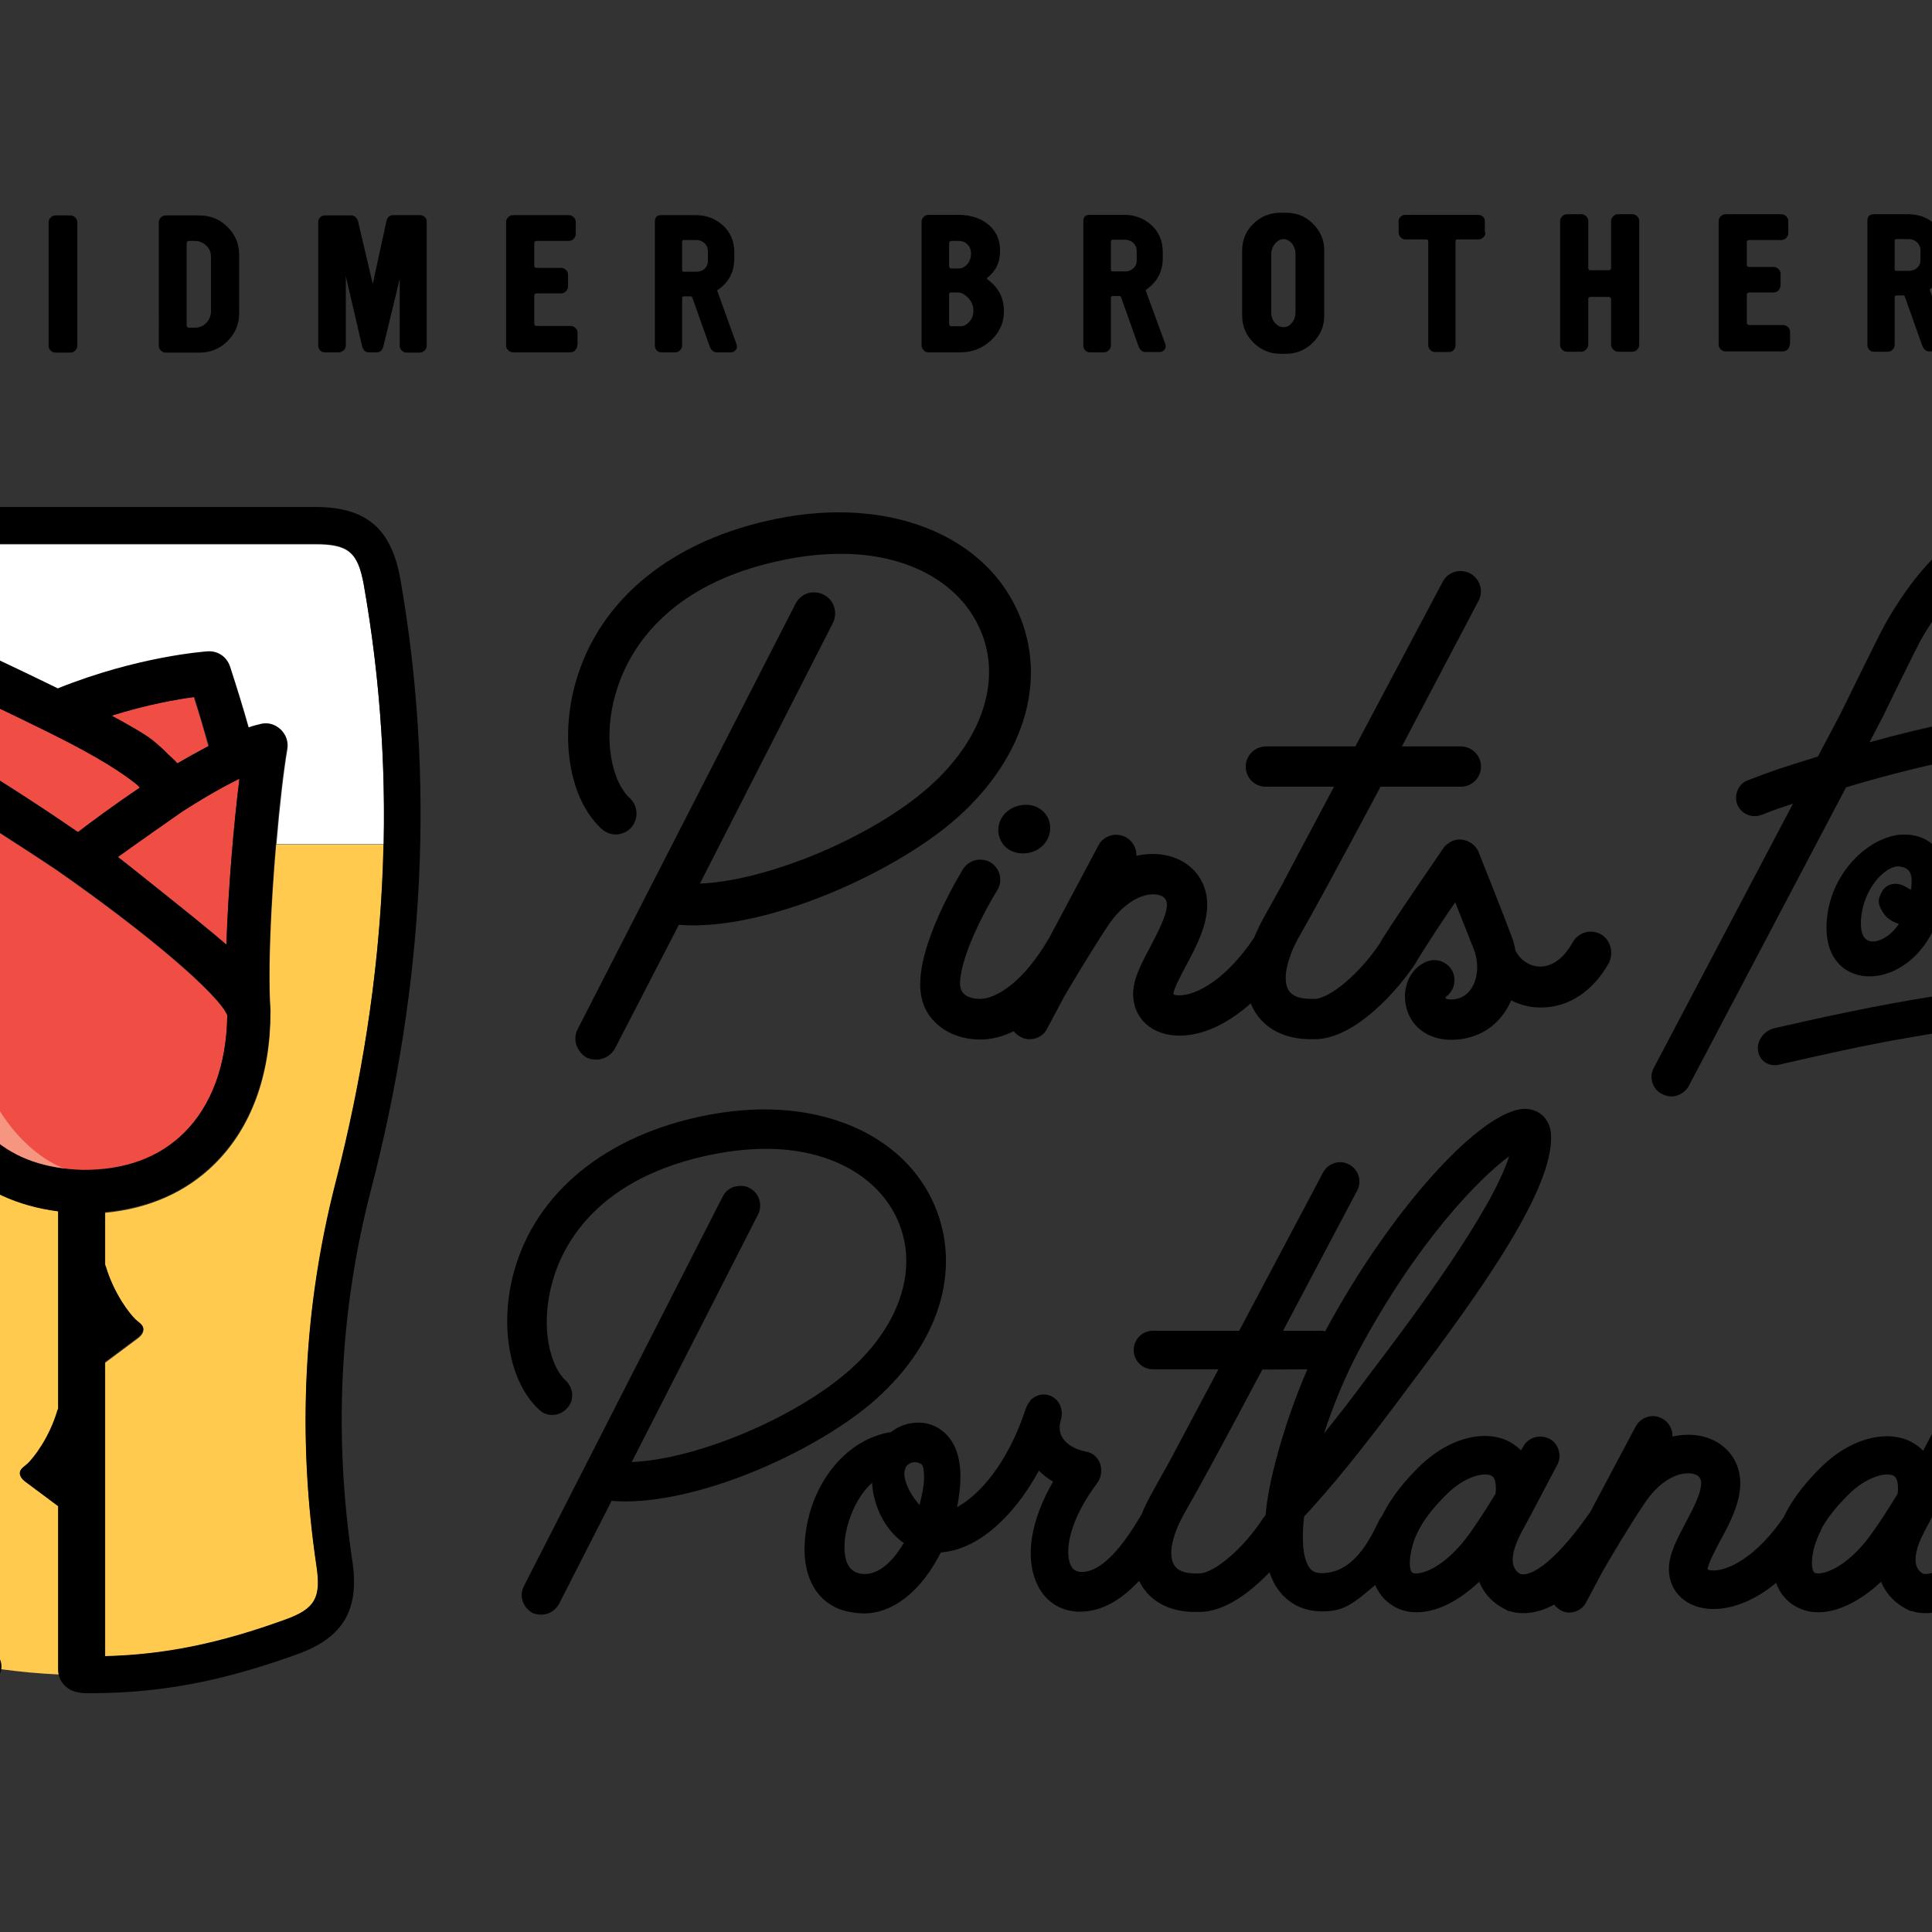 <?xml version="1.0" encoding="UTF-8"?> <svg xmlns="http://www.w3.org/2000/svg" xmlns:xlink="http://www.w3.org/1999/xlink" version="1.1" id="layer" x="0px" y="0px" viewBox="0 0 652 652" style="enable-background:new 0 0 652 652;" xml:space="preserve"><rect x="0" y="0" width="652" height="652" fill="#333333" stroke="none"/> <style type="text/css"> .st0{fill:#F04E45;} .st1{fill:#F69580;} .st2{fill:#FFCA4E;} .st3{fill:#FFFFFF;} .st4{fill:#FFE1A5;} </style> <g> <path class="st0" d="M37.5,241.6c6.2,3.3,11.3,6.3,13.7,8.2c2.1,1.7,3.9,3.3,5.4,4.9c1.1,1,2.2,2,3.1,3c2.7-1.6,5.6-3.2,8.2-4.6 c0.8-0.4,1.6-0.9,2.4-1.3c-1.1-4-2.9-10.3-4.9-16.5C59.7,236,49.5,237.8,37.5,241.6"></path> <path class="st0" d="M39.8,289.2l6.7,5.3c16,12.7,24.7,19.7,29.9,24.3c0.6-18.8,2.5-40.7,4.4-56c-1.2,0.6-3.2,1.6-5.6,2.9 c-4.4,2.4-9.1,5.3-13.7,8.2C56.6,277.3,47,284.1,39.8,289.2"></path> <path class="st0" d="M27.8,395c14.3,0.1,25.8-4.1,34.3-12.5c9.3-9.2,14.4-23,14.6-39.8c-3-7.1-26.6-27.4-57.3-48.8 c-10.2-6.9-35.8-23.3-42.2-27.1l0,0c-0.8-0.4-1.5-0.9-2.3-1.3c4.5,31,6.7,60.3,6.7,89.1C-12,381.1,2.8,394,27.8,395"></path> <path class="st0" d="M-11,256.7c12.3,7.4,25.1,15.6,37.3,24.1c4.2-3.2,12-8.9,20.9-15l-1-1c-4.4-3.7-12.8-9.3-28.9-17.2l-1.2-0.6 c-5.9-2.9-11.9-5.8-17.3-8.4C-5.7,245.6-9.5,252.6-11,256.7"></path> <path class="st1" d="M22.1,394.5c-15.3-5.6-30.2-26.2-28.8-42.8c1.4-16.6-4-65-5.5-78.3c-4.7-3-8.6-5.4-10.6-6.6l0,0 c-0.8-0.4-1.5-0.9-2.3-1.3c4.5,31,6.7,60.3,6.7,89.1C-12.5,379,0.5,391.9,22.1,394.5"></path> <path class="st2" d="M129.4,285H93.2h0c-1.7,19.8-2.8,42.4-1.9,56l0,0.5l0,0.1c0,21.3-6.5,39.1-18.9,51.3 c-9.6,9.5-22.2,15-36.9,16.4v17.7l0.2,0.4c2.8,9.6,8.1,16.1,9.9,17.9c1,1,2.6,1.8,2.8,3.1c0.2,1.3-0.8,2.5-1.9,3.3l-11,8.2V559 c20.2-0.5,38.8-4.3,61-12.4c9.8-3.6,11.9-7.3,10.4-17.9c-6.6-43.8-4.4-87.3,6.4-129.4C123.3,360.2,128.6,322.3,129.4,285 M19.8,563.5c0,0.6,0.1,1.1,0.2,1.6c-6.6-0.3-13.2-0.9-19.8-1.8c0.5-3.4-1.8-6.5-5.1-7.1c-11.5-2-23.3-5-34.8-9.1 c-11.6-4.1-13.3-6.9-11.4-19.2c6.9-44.4,3.4-90.8-11.3-150.6c-7.3-29.8-11.2-60.7-11.7-92.5h37c2.9,24.2,4.3,47.4,4.3,70.3 c0,0.6,0.1,1.1,0.2,1.7c7.2,31,24.9,48.4,52.6,52v66.7l-0.2,0.3c-2.8,9.6-8.1,16.1-9.9,17.9c-1,1-2.6,1.8-2.8,3.1 c-0.2,1.3,0.8,2.5,1.9,3.3l11,8.2V563.5z"></path> <path class="st3" d="M122.8,197.6c-2-11.2-5.2-13.9-16.4-13.9c-17.8,0-35.7,0-53.5,0H-48c-15.1,0-17.7,2.2-20,17 c-4.6,28.7-6.6,56.9-6.2,84.4h37c-1.3-10.5-2.7-21.2-4.6-32.2c-0.5-2.8,0.7-5.5,3-7.1c2.3-1.6,5.3-1.8,7.7-0.5 c2.4,1.3,4.9,2.7,7.4,4.1c3.5-8.4,9.6-18,13.9-24.2c2-2.9,5.8-3.9,9.1-2.4c2,0.9,10.6,5,20.4,9.8c27.2-10.9,49.6-12.4,50.6-12.5 c3.4-0.2,6.4,1.9,7.4,5c2.2,6.7,4.6,14.5,6.3,20.6c1.5-0.5,2.9-0.9,4.2-1.2c2.4-0.5,4.9,0.2,6.6,1.8c1.8,1.7,2.6,4.1,2.2,6.5 c-1.2,7-2.6,18.9-3.7,32.1h36.2C130.1,255.6,127.9,226.5,122.8,197.6"></path> <path class="st4" d="M-33.6,527.1c7.8-50.3,0.8-99.3-11.2-148.2c-7.6-31.2-11.5-62.5-12-94h-17.5c0.5,31.8,4.4,62.7,11.7,92.5 c14.7,59.8,18.1,106.2,11.3,150.6c-1.9,12.2-0.2,15.1,11.4,19.2c8.8,3.1,17.6,5.6,26.4,7.4c-1.6-0.5-3.1-1-4.7-1.6 C-32.6,548-35.9,542.2-33.6,527.1"></path> <path d="M-18.4,354.4c0-28.8-2.2-58.1-6.7-89.1c0.8,0.4,1.5,0.9,2.3,1.3l0,0c6.5,3.9,32,20.2,42.2,27.1 c30.7,21.4,54.3,41.7,57.3,48.8c-0.2,16.8-5.3,30.6-14.6,39.8c-8.5,8.4-20,12.6-34.3,12.5C2.8,394-12,381.1-18.4,354.4 M-1.2,238.6 c5.4,2.6,11.5,5.5,17.3,8.4l1.2,0.6c16.1,8,24.5,13.6,28.9,17.2l1,1c-9,6-16.7,11.8-20.9,15C14,272.4,1.3,264.1-11,256.7 C-9.5,252.6-5.7,245.6-1.2,238.6 M65.6,235.2c1.9,6.2,3.8,12.4,4.9,16.5c-0.8,0.4-1.6,0.9-2.4,1.3c-2.6,1.4-5.5,3-8.2,4.6 c-0.9-1-2-2-3.1-3c-1.5-1.6-3.3-3.2-5.4-4.9c-2.4-1.9-7.6-4.9-13.7-8.2C49.5,237.8,59.7,236,65.6,235.2 M80.8,262.8 c-1.9,15.3-3.8,37.3-4.4,56c-5.2-4.5-13.9-11.5-29.9-24.3l-6.7-5.3c7.2-5.2,16.8-11.9,21.7-15.3c4.6-3,9.3-5.8,13.7-8.2 C77.6,264.4,79.6,263.4,80.8,262.8 M135.1,195.4c-3-17-11.5-24.3-28.6-24.3c-17.8,0-35.7,0-53.5,0l-100.9,0 c-21.2,0-29,6.7-32.4,27.5c-10.2,63.5-8.2,124.7,5.8,181.8c14.3,58.1,17.7,103.1,11.1,145.7c-2.8,18.2,2.3,26.8,19.7,32.9 c12.2,4.3,24.6,7.5,36.9,9.6c3.4,0.6,6.6-1.7,7.2-5.1c0.6-3.4-1.7-6.6-5.1-7.2c-11.5-2-23.3-5-34.8-9.1 c-11.6-4.1-13.3-6.9-11.4-19.2c6.9-44.4,3.4-90.8-11.3-150.6c-13.6-55.5-15.5-115-5.6-176.9c2.4-14.7,5-17,20-17H52.9 c17.8,0,35.7,0,53.5,0c11.2,0,14.4,2.7,16.4,13.9c11.5,65.7,8.4,131.7-9.6,201.8c-10.8,42.1-12.9,85.6-6.4,129.4 c1.6,10.6-0.5,14.3-10.4,17.9c-22.3,8.1-40.8,11.9-61,12.4v-99.3l11-8.2c1.1-0.8,2.1-2,1.9-3.3c-0.2-1.3-1.9-2.1-2.8-3.1 c-1.8-1.8-7-8.3-9.9-17.9l-0.2-0.4v-17.7c14.7-1.3,27.4-6.9,36.9-16.4c12.4-12.2,18.9-30,18.9-51.3l0-0.1l0-0.5 c-1.6-22.5,2.6-70.7,5.6-88.1c0.4-2.4-0.4-4.8-2.2-6.5c-1.8-1.7-4.2-2.4-6.6-1.8c-1.3,0.3-2.8,0.7-4.2,1.2 c-1.7-6.2-4.1-13.9-6.3-20.7c-1-3.2-4-5.2-7.4-5c-1,0.1-23.4,1.6-50.6,12.5c-9.8-4.8-18.5-8.9-20.4-9.8c-3.2-1.5-7-0.5-9.1,2.4 c-4.3,6.2-10.5,15.7-13.9,24.2c-2.5-1.4-5-2.8-7.4-4.1c-2.5-1.3-5.5-1.2-7.7,0.5c-2.3,1.6-3.4,4.4-3,7.1c6,36.1,8.9,69.6,8.8,102.5 c0,0.6,0.1,1.1,0.2,1.7c7.2,31,24.9,48.4,52.6,52v66.7l-0.2,0.3c-2.8,9.6-8.1,16.1-9.9,17.9c-1,1-2.6,1.8-2.8,3.1 c-0.2,1.3,0.8,2.5,1.9,3.3l11,8.2v55.1c0,4,3,7.2,6.8,7.7c1.2,0.4,3.1,0.3,4.2,0.3c23.6,0,44.5-4,69.9-13.2 c15.4-5.6,20.9-15,18.4-31.5c-6.3-42.1-4.3-84,6.1-124.4C143.5,331.6,146.8,262,135.1,195.4"></path> <path d="M305,520.7c-6.1-4.2-10.2-12-10.7-20.3c-5.8,5.2-9.1,14.5-9.3,20.9c-0.2,6,1.7,9.3,5.7,9.8l1.1,0.1 C297.9,531.2,302.6,524.8,305,520.7 M305.3,498.5c0.4,2.9,2.5,6.5,5,9.4c0.7-2.8,1.3-5.4,1.5-7.8c0.2-3.2-0.2-5-0.5-5.5 c-0.3-0.6-0.8-0.7-1.2-0.9c-2.1-0.8-3.6,0.5-3.8,0.7c-0.4,0.2-0.7,0.8-0.8,1.3C305.2,496.4,305.1,497.4,305.3,498.5 M461.8,464.3 l3.8-5c10.5-13.9,37.8-50.3,43.7-69.1c-10.2,7.5-31.1,28.9-50.9,65.9c-4.1,7.7-8.3,17.6-11.6,27.7 C451.3,478.2,456.3,471.8,461.8,464.3 M426,462.2c-13.2,24.9-21.9,40.9-25.8,47.6c-4.6,7.9-6.1,14.7-4,18.3 c1.1,1.9,3.5,2.9,7.4,2.9l0.4,0l0.6,0c5.2,0,15.2-8.6,21.7-18.7l0.8-1c0.5-5.6,1.7-12,3.6-18.9c2.5-9.6,6.3-20.6,10.5-30.3 L426,462.2z M487.9,504.6c-4.2,4.2-9.3,10-11.2,17c-1.7,6.1-0.7,8.8,0,9.2c0.2,0.1,0.6,0.2,1.2,0.2c2.8,0,9.4-2.4,16.5-11.4 c2.5-3.2,6.3-8.9,10.2-15.3l0.1-0.2c0.2-1.6,0.4-5.2-1.4-6.1c-0.6-0.3-1.3-0.4-2.2-0.4C498.2,497.6,493,499.4,487.9,504.6 M623.6,504.6c-2.8,2.8-6.4,6.7-8.9,11.3c-0.2,0.7-0.5,1.3-0.8,1.8l-0.2,0.4c-0.5,1.2-0.9,2.4-1.3,3.5c-1.7,6.1-0.7,8.8,0,9.2 c0.2,0.1,0.6,0.2,1.2,0.2c2.8,0,9.4-2.4,16.5-11.4c2.5-3.2,6.3-8.9,10.2-15.3l0.1-0.2c0.2-1.6,0.4-5.2-1.4-6.1 c-0.6-0.3-1.3-0.4-2.2-0.4C634,497.6,628.7,499.4,623.6,504.6 M649.2,517.3c-2.5,4.8-3.3,8.7-2.4,11.3c0.6,1.5,1.7,2.3,2.2,2.5 l0.8,0.1c4.3,0,12.6-5.3,21.7-20.4c1.2-2,3.3-3.1,5.6-3.1c1.2,0,2.4,0.3,3.4,1c3.1,1.9,4.1,5.9,2.2,9 c-10.5,17.2-22.1,26.7-32.9,26.7c-1.6,0-3.1-0.2-4.6-0.7h-0.4h-0.2l-0.1-0.1l-0.1-0.1h0l-0.4-0.2c-1.7-0.8-6.6-3.3-9.2-9.5 c-6.9,6.5-14.6,10.3-21.1,10.3c-2.8,0-5.1-0.6-7.2-1.7c-2.4-1.2-5.5-3.7-7.1-8.2c-7.1,5.8-14.4,8.8-21.2,8.8c-8.8,0-15-5.6-15-13.5 c0-4.9,2.7-10,5.6-15.5c2.5-4.7,5.3-10,5.3-13.5c0-2.9-2.8-3.3-4.4-3.3c-5,0-10.5,3.8-14.7,10.1c-5.6,8.3-12.2,19.6-14.1,22.9 l-5.5,10.3c-1,2.2-3.3,3.7-5.8,3.7c-1.1,0-2.2-0.3-2.9-0.8c-0.9-0.5-1.6-1.1-2.2-1.9c-3.5,1.9-7,2.9-10.4,2.9 c-1.6,0-3.1-0.2-4.6-0.7h-0.4l-0.3-0.1l-0.1-0.1l-0.2-0.1l-0.1-0.1c-1.7-0.8-6.7-3.3-9.2-9.5c-7,6.6-14.4,10.3-21.1,10.3 c-2.8,0-5.1-0.6-7.2-1.7c-2.2-1.2-5.1-3.4-6.8-7.5c-7,5.9-10.2,8.9-17.8,8.9h0c-6.9,0-12.3-3-15.8-8.6c-0.8-1.4-1.5-2.9-2.1-4.6 c-6,6.3-14.8,13.4-23.8,13.4h-0.4l-0.6,0h0l-0.6,0c-8.2-0.1-14.6-3.4-18-9.4l-0.6-1.1c-6.4,6.9-13.1,10.4-19.9,10.4 c-6.8,0-12.3-3.7-14.9-10.2c-3.7-8.9-1.5-21.1,5.8-33.7c-1.8-1-3.4-2.3-4.8-3.7c-9,16.5-21.3,26.8-33.1,27.6 c-6.6,13.1-16.1,20.6-26.1,20.6c-0.8,0-3.2-0.2-3.9-0.4c-10.6-1.5-16.8-10.6-15.9-23.7c0.6-9.7,4.2-18.9,10.1-25.9 c5.2-6.2,12.1-10.2,19-11.2c2.6-2.1,5.8-3.2,9.3-3.2c4.5,0,8.6,2.3,11.2,6.3c2.1,3.3,3.1,7.8,2.9,13.4c-0.1,2.8-0.5,5.7-1.1,8.8 c7.4-4,17.1-14.6,23.2-33.3l0.5-1.1c0.3-0.5,0.6-1,1-1.5l0.1-0.2c1.2-1.2,2.8-1.9,4.5-1.9c0.6,0,1.2,0.1,1.8,0.3 c3.3,1.1,5,4.8,3.9,8.3c-0.2,0.8-0.4,1.6-0.4,2.3c-0.2,4.1,3.4,7.3,9,8.4c2.2,0.4,4,2,4.7,4.2c0.7,2.2,0.3,4.7-1.1,6.5 c-9,12-11,22.4-9,27.3c0.7,1.8,1.9,2.6,3.9,2.6c8.3,0,16.4-13.2,19.4-18.2l0.7-1.1c1-2.6,2.4-5.3,3.9-8l5.9-10.6l16.2-30.5l-22.1,0 c-3.6,0-6.5-2.9-6.5-6.5c0-3.6,2.9-6.5,6.5-6.5l29.1,0l28.3-53.4c1.1-2.1,3.4-3.5,5.8-3.5c1.1,0,2.1,0.3,3,0.8 c3.2,1.7,4.4,5.6,2.7,8.8L433,449.1l12.8,0c0.5,0,1,0.1,1.4,0.2c21.9-40.8,52.8-75.1,67.6-75.1c0.6,0,1.2,0.1,1.7,0.2 c3.9,0.8,6.6,4,6.9,8.2c1.4,18.1-23.7,53.2-47.4,84.6l-3.7,5c-13.1,17.5-23,29.7-32.2,39.6c-0.9,7.9-0.4,13.6,1.5,16.8 c0.7,1.1,1.6,2.3,4.5,2.3c12.3,0,17.8-15.3,19.6-18.3l0.7-1c3.4-7,8.5-12.6,12.1-16.2c6.8-6.9,15.1-10.8,22.6-10.8 c2.9,0,5.6,0.6,8,1.8c1.1,0.6,2.7,1.5,4.2,3.1l0.7-1.2c1.1-2.2,3.4-3.5,5.8-3.5c1.1,0,2.1,0.3,3,0.7c1.6,0.8,2.7,2.2,3.2,3.9 c0.5,1.7,0.4,3.4-0.5,5l-8.8,16.7c-1.5,2.7-2.6,4.9-3.4,6.3c-2.5,4.8-3.4,8.7-2.4,11.3c0.6,1.5,1.7,2.3,2.2,2.5l0.8,0.1 c6.1,0,15.5-10.6,22.3-20.4l0.4-0.5l15.4-29c1.1-2.1,3.4-3.5,5.8-3.5c1.1,0,2.1,0.3,3.1,0.8c2.3,1.2,3.6,3.6,3.5,6.1 c1.8-0.4,3.6-0.6,5.4-0.6c10.1,0,17.5,6.9,17.5,16.4c0,6.7-3.6,13.6-6.9,19.6c-1.6,3.1-4.1,7.7-4.1,9.4c0,0.1,0.5,0.4,1.9,0.4 c5.3,0,14.6-4.7,23.7-17.9c3.4-7.2,8.6-12.9,12.3-16.6c6.8-6.9,15.1-10.8,22.6-10.8c2.9,0,5.6,0.6,8,1.8c1.1,0.6,2.7,1.5,4.2,3.1 l67-127.4c1.1-2.2,3.4-3.5,5.8-3.5c1,0,2.1,0.3,3,0.7c1.5,0.8,2.7,2.2,3.2,3.9c0.5,1.7,0.4,3.4-0.5,5L649.2,517.3z M295.5,472.3 c-18.7,16.6-57.1,34.4-84.6,34.4c-1.6,0-3.1-0.1-4.5-0.2l-17.8,34.9c-1.2,2.1-3.5,3.5-5.9,3.5c-1,0-1.9-0.2-2.9-0.5 c-3.4-1.9-4.7-5.9-3-9.1l67.1-131.5c0.8-1.6,2.2-2.8,3.9-3.3c0.7-0.2,1.4-0.3,2.1-0.3c1,0,2.1,0.2,3,0.7c1.6,0.8,2.8,2.2,3.3,3.9 c0.6,1.7,0.4,3.5-0.4,5.1l-42.6,83.5c22-0.9,55.4-15,73.5-31c17.7-15.7,23.7-35.7,15.6-52c-7-14.2-23.4-22.7-43.7-22.7 c-5.6,0-11.5,0.6-17.7,1.8c-39.1,7.7-51,30.3-54.5,43.2c-4.2,15-0.8,28.3,4.5,33.2c1.3,1.2,2.1,2.9,2.2,4.6 c0.1,1.8-0.5,3.5-1.8,4.8c-1.2,1.3-2.8,2.1-4.6,2.2l-0.4,0c-1.6,0-3.2-0.6-4.4-1.8c-10-9.2-13.5-28.4-8.4-46.7 c7.5-26.8,31.2-46,64.8-52.6c6.6-1.3,13.2-2,19.6-2c26,0,47.1,11.2,56.4,30C325.1,426.4,317.9,452.4,295.5,472.3"></path> <path d="M695.6,331.7c-17.8,1.1-11.7,0-29.4,2.5c-5.1,0.7-10.2,1.5-15.3,2.3c-16.5,2.6-35.7,6.7-52.1,10.5c-3.5,0.8-6,4.2-5.5,7.6 c0.4,3.2,3.3,5.3,6.6,4.8l0.5-0.1c13.4-3.1,29.5-6.7,43-9c5-0.9,10-1.7,15-2.4c20.2-3,16.5-2.4,36.8-3.6c3.5-0.2,6.5-3.2,6.7-6.7 C701.8,334.1,699.1,331.4,695.6,331.7 M644.9,300.3c-0.2-0.1-2.2-1.4-3.6-1.8c-1.5-0.4-2.8-0.3-4.2,0.4c-1.4,0.8-2.1,2-2.7,3.5 c-0.6,1.5-0.4,2.7,0.2,4c1.4,3,3.1,4.3,6.2,5.4c-2.4,3.7-5.7,5.6-8.1,5.9c-3.9,0.4-4.7-3-4.7-6c0-10.2,7-18.6,12.1-19.3 c0.5-0.1,1.5,0.1,1.9,0.2c1.1,0.2,2.2,1,2.6,1.9C645.3,295.7,645.2,298,644.9,300.3 M716.6,296c-0.4-1.5-1.4-2.6-2.7-3.2 c-2.8-1.3-6.3,0.1-7.9,3.1c-3.8,7-9.7,14.3-14.7,14.9c-1.5,0.2-2.1-0.5-2.4-1.1c-1.1-2.1-1-8.6,6.6-19.1c1.3-1.7,1.6-4,0.8-5.8 c-0.7-1.8-2.5-3-4.5-3.1c-2.8-0.2-5-1.1-6-2.5l-0.4-0.9l0.7-1.8c1.2-3.1-0.3-6.3-3.3-7.2c-0.8-0.2-1.7-0.3-2.3-0.1 c-2.8,0-5.3,2.1-6.1,4.8c-0.3,1.1-0.5,2.2-0.6,3.2c-5,11.5-11.7,17.4-17.1,20.4c0.1-3.3-0.4-6.3-1.6-8.7c-1.8-3.8-5.1-6.2-9.4-7 c-1.5-0.3-3.1-0.3-4.7-0.2c-11.6,1.3-24.6,14.5-24.6,31.4c0,12.5,8.5,17.2,16.4,16.3c8.4-0.9,16.3-7.5,20.2-16.8l0.6-1.5 c6.4-2,17.3-7.4,26-21.1c0.7,0.5,1.5,1,2.4,1.4c-5.4,9.8-6.6,18.5-3.4,24.6c2.4,4.7,7.2,7.1,12.8,6.4c12.5-1.4,21.5-15.8,24.8-21.9 C716.9,299.1,717,297.5,716.6,296 M662.8,255.7c3.4-0.6,5.6-4,5-7.4c-0.3-1.7-1.3-3.1-2.7-4c-1.4-0.9-3.1-1.3-4.8-0.9h0 c-9.8,2-19.7,4.4-29.4,7.1l4.6-8.8c0.1-0.2,11.4-23.6,13.4-26.9c14.6-24.6,27.5-27.8,31.4-25.5c4,2.3,4.7,11.2-1.2,21.4 c-1.8,3.1-0.7,7.1,2.4,8.9c3.1,1.8,7.1,0.7,8.9-2.4c10.5-18.3,6.1-33.5-3.5-39.2c-10.7-6.3-30-2.2-49.2,30 c-2.5,4.2-3.3,5.9-16.9,33.5l-7.3,13.8l-3.8,1.2c-7.1,2.2-11,3.4-19.8,6.8c-1.6,0.6-2.9,1.8-3.5,3.4c-0.7,1.6-0.7,3.3-0.1,4.8 c1.2,2.9,4.2,4.4,7.2,3.8l0.6-0.2l0.4-0.1c5-2,7.6-2.8,10.6-3.8l-47.1,89.4c-1.6,3.1-0.2,7.1,2.9,8.6c1,0.5,2,0.8,2.9,0.8l1,0V370 c2-0.3,3.9-1.5,5-3.3l53.2-101C635.9,261.8,649.4,258.4,662.8,255.7"></path> <path d="M346.3,271.6c-2.3,0-4.4,0.7-6.1,2c-2.1,1.6-3.3,4-3.3,6.5c0,2.2,0.9,4.2,2.4,5.7c1.5,1.4,3.6,2.2,5.9,2.2 c5.2,0,9.2-3.8,9.2-8.5C354.5,275.1,350.9,271.6,346.3,271.6 M540.1,315.2c-1-0.5-2.1-0.8-3.3-0.8c-2.5,0-4.8,1.4-6,3.5 c-2.9,5.3-6.8,8.3-11,8.3c-3.4,0-6.7-2.1-8.3-5.3l-0.1-0.2c-0.3-1.8-0.8-3.6-1.5-5.3c-3.3-8.7-9-23.1-10.7-27.3l-0.1-0.3 c-0.9-2.4-3-4-5.5-4.4l-0.9-0.1c-2.2,0-4.2,1.1-5.5,2.8c-1.4,2.1-13.8,19.9-21.1,31.4l-0.4,0.8c-6.7,10.1-16.9,18.8-22.2,18.8 l-0.6,0l-0.4,0c-4,0-6.5-1-7.7-3c-1.4-2.5-1.2-6.7,0.7-11.7l0.3-0.9c0.8-2,1.9-4.2,3.2-6.4c4-7,13.1-23.7,26.9-49.6l27.1,0 c3.8,0,6.8-3.1,6.8-6.8c0-3.8-3.1-6.8-6.8-6.8l-19.9,0l25.9-49.2c1.7-3.3,0.5-7.4-2.9-9.2c-1-0.5-2.1-0.8-3.2-0.8 c-2.5,0-4.9,1.4-6,3.6l-29.5,55.6l-30.2,0c-3.7,0-6.8,3.1-6.8,6.8c0,3.8,3,6.8,6.8,6.8l23,0l-16.9,31.8l-0.1,0.3l-5.9,10.6 c-1.6,2.8-3,5.6-4.1,8.3c-9.6,14.3-19.6,19.4-25.2,19.4c-1.5,0-2-0.3-2-0.4c0-1.7,2.6-6.5,4.3-9.7c3.4-6.3,7.1-13.4,7.1-20.5 c0-9.9-7.7-17.1-18.3-17.1c-1.9,0-3.7,0.2-5.6,0.6c0.1-2.6-1.3-5.1-3.6-6.3c-1-0.5-2.1-0.8-3.2-0.8c-2.5,0-4.9,1.4-6,3.6 l-16.4,30.8l-0.3,0.5c-8.7,15.1-18,20.5-23.3,20.5c-2.4,0-4.5-0.7-5.6-1.9c-0.8-0.9-1.2-2.1-1.1-3.9c0.5-9.7,9.2-25.5,12.5-30.8 c1-1.5,1.3-3.4,0.9-5.1c-0.4-1.8-1.5-3.3-3-4.3c-1.1-0.7-2.3-1-3.6-1c-2.4,0-4.5,1.2-5.8,3.2c-0.1,0.2-13.7,22-14.4,37.4 c-0.5,7.6,2.7,12,4.7,14c3.7,3.9,9.3,6.1,15.5,6.1c3.7,0,7.5-0.9,11.3-2.8c0.6,0.8,1.4,1.4,2.3,1.9c0.8,0.5,1.9,0.8,3.1,0.8 c2.6,0,5-1.5,6-3.8l5.7-10.7c1.4-2.4,8.8-14.9,14.7-23.8c4.4-6.6,10.2-10.6,15.3-10.6c1.7,0,4.6,0.5,4.6,3.5c0,3.6-3,9.2-5.5,14 c-3,5.7-5.9,11-5.9,16.1c0,8.3,6.4,14.1,15.6,14.1c7.8,0,16.1-3.8,24.1-10.9c0.3,0.8,0.7,1.6,1.1,2.3c3.5,6.2,10.2,9.7,18.7,9.8 l0.7,0h0l0.6,0l0.4,0c13.8,0,28.3-16.8,34.1-25.6l0.5-0.9c4.5-7.3,9.2-14.4,12.9-19.7l6.3,15.9c1.8,4.7,1.4,9.9-1,13.4 c-1.6,2.3-3.9,3.5-6.8,3.5c-1.1,0-1.6-0.2-1.7-0.4l-0.1-0.4c2.7-1.8,3.7-5.1,2.6-8.2c-1-2.6-3.6-4.3-6.4-4.3 c-0.8,0-1.7,0.2-2.5,0.5c-5.3,2.1-8.3,8.2-7.1,14.6c1.3,7,7.1,11.6,14.8,11.8l0.5,0c7.6,0,14-3.3,18.1-9.3c0.8-1.2,1.6-2.6,2.2-4 c3.1,1.6,6.5,2.4,9.9,2.4h0.3c9.2,0,17.6-5.6,22.9-15.3C544.6,321.2,543.4,317,540.1,315.2 M323,276 c-19.7,17.5-60.2,36.3-89.1,36.3c-1.6,0-3.2-0.1-4.8-0.2l-21.6,41.8c-1.2,2.2-3.7,3.7-6.3,3.7c-1,0-2-0.2-3.1-0.6 c-3.5-2-4.9-6.2-3.2-9.6l73.6-143.7c0.9-1.7,2.3-2.9,4.1-3.5c0.7-0.2,1.4-0.3,2.2-0.3c1.1,0,2.2,0.3,3.2,0.8c3.5,1.8,4.8,6,3.1,9.5 l-44.9,88c23.2-1,58.4-15.8,77.4-32.7c18.7-16.6,25-37.6,16.4-54.7c-7.4-15-24.7-23.9-46.1-23.9c-5.9,0-12.2,0.6-18.7,1.9 c-41.2,8.1-53.7,32-57.5,45.5c-4.5,15.8-0.9,29.8,4.8,35c1.4,1.3,2.2,3,2.3,4.9c0.1,1.9-0.6,3.7-1.8,5.1c-1.3,1.4-3,2.2-4.9,2.3 l-0.4,0c-1.7,0-3.4-0.7-4.7-1.9c-10.6-9.7-14.2-29.9-8.8-49.2c7.9-28.3,32.8-48.5,68.3-55.5c7-1.4,13.9-2.1,20.6-2.1 c27.4,0,49.7,11.8,59.5,31.6C354.1,227.6,346.6,255,323,276"></path> <path d="M-9.7,75.1l-7.1,41.8c-0.3,1.4-1,2.1-2.3,2.1h-4.6c-1.3,0-2-0.7-2.3-2.1l-4.7-23.6l-4.7,23.6c-0.3,1.4-1.1,2.1-2.3,2.1 l-4.6,0c-1.2,0-2-0.7-2.2-2.1l-8.2-41.8c-0.2-0.7,0-1.3,0.5-1.7c0.5-0.4,1.1-0.7,1.7-0.7l4.3,0c1.3,0,2.1,0.7,2.3,2.1l4.3,22.6 l4.4-22.6c0.3-1.4,1-2.1,2.2-2.1h4c1.3,0,2,0.7,2.3,2.2l4.7,22.4l3.2-22.4c0.2-1.4,0.9-2.1,2.3-2.1l4.4,0c0.6,0,1.2,0.2,1.7,0.7 C-9.8,73.9-9.6,74.4-9.7,75.1"></path> <path d="M26.1,116.6c0,0.6-0.2,1.2-0.7,1.7c-0.5,0.5-1,0.7-1.7,0.7l-4.9,0c-0.7,0-1.2-0.2-1.7-0.7s-0.7-1-0.7-1.7V75.1 c0-0.7,0.2-1.2,0.7-1.7c0.5-0.5,1-0.7,1.7-0.7l4.9,0c0.6,0,1.2,0.2,1.7,0.7c0.5,0.5,0.7,1,0.7,1.7V116.6z"></path> <path d="M71.2,105.1V86.7c0-1.5-0.5-2.8-1.6-3.8c-1.1-1.1-2.4-1.6-4-1.6h-1.7c-0.6,0-0.9,0.2-0.9,0.8v27.7c0,0.5,0.3,0.8,0.9,0.8 h1.7c1.6,0,2.9-0.5,4-1.6C70.6,107.9,71.2,106.6,71.2,105.1 M80.7,105.7c0,3.7-1.3,6.8-3.9,9.4c-2.6,2.6-5.8,3.9-9.5,3.9l-11.3,0 c-0.6,0-1.2-0.2-1.7-0.7c-0.5-0.5-0.7-1-0.7-1.6V75.1c0-0.7,0.2-1.2,0.7-1.7c0.5-0.5,1-0.7,1.7-0.7l11.3,0c3.7,0,6.9,1.3,9.5,3.9 c2.6,2.6,3.9,5.7,3.9,9.4V105.7z"></path> <path d="M144,116.7c0,0.6-0.2,1.1-0.7,1.6c-0.4,0.4-1,0.7-1.6,0.7l-4.4,0c-0.6,0-1.2-0.2-1.7-0.7c-0.5-0.4-0.7-1-0.7-1.6V94.1 l-5.5,22.7c-0.3,1.4-1.1,2.1-2.3,2.1l-2.6,0c-1.2,0-1.9-0.7-2.3-2.1l-5.5-23.6v23.4c0,0.6-0.2,1.1-0.7,1.6c-0.5,0.4-1,0.7-1.7,0.7 l-4.7,0c-0.6,0-1.2-0.2-1.6-0.7c-0.4-0.4-0.6-1-0.6-1.6V74.9c0-0.6,0.2-1.1,0.7-1.6c0.4-0.4,1-0.6,1.6-0.6l8.7,0 c1.3,0,2.2,0.8,2.5,2.3l4.9,20.8l4.6-21.1c0.3-1.4,1.1-2.1,2.3-2.1l9,0c0.6,0,1.1,0.2,1.6,0.6c0.5,0.4,0.7,0.9,0.7,1.6V116.7z"></path> <path d="M194.8,116.5c0,0.6-0.2,1.2-0.7,1.7c-0.5,0.5-1.1,0.7-1.7,0.7l-19.2,0c-0.6,0-1.2-0.2-1.7-0.7c-0.5-0.5-0.7-1-0.7-1.6V75 c0-0.7,0.2-1.2,0.7-1.7c0.5-0.5,1-0.7,1.8-0.7l18.6,0c0.6,0,1.2,0.2,1.7,0.7c0.5,0.5,0.7,1,0.7,1.7v3.9c0,0.6-0.2,1.2-0.7,1.7 c-0.5,0.5-1.1,0.7-1.7,0.7l-10.7,0c-0.6,0-0.9,0.2-0.9,0.8v7.6c0,0.5,0.3,0.7,0.9,0.7l8.1,0c0.6,0,1.2,0.2,1.7,0.7 c0.5,0.5,0.7,1,0.7,1.7v3.8c0,0.6-0.2,1.2-0.7,1.7c-0.5,0.5-1.1,0.7-1.7,0.7l-8.1,0c-0.6,0-0.9,0.3-0.9,0.8v9.4 c0,0.5,0.3,0.8,0.9,0.8l11.3,0c0.6,0,1.2,0.2,1.7,0.7c0.5,0.5,0.7,1,0.7,1.6V116.5z"></path> <path d="M238.9,88.2v-3.5c0-1-0.4-1.9-1.1-2.6c-0.8-0.7-1.7-1.1-2.7-1.1l-4.4,0c-0.3,0-0.5,0.2-0.5,0.7v9.4c0,0.4,0.2,0.6,0.6,0.6 l4.3,0c1.1,0,2-0.4,2.7-1C238.5,90,238.9,89.2,238.9,88.2 M248.6,116.3l0.1,0.7c0,0.5-0.2,0.9-0.6,1.3c-0.4,0.4-0.9,0.6-1.4,0.6 l-4.9,0c-1,0-1.8-0.7-2.3-2l-5.8-16.3c-0.2-0.4-0.3-0.6-0.4-0.6h-2.5c-0.4,0-0.6,0.2-0.6,0.7v15.9c0,0.6-0.2,1.1-0.7,1.6 c-0.5,0.5-1,0.7-1.6,0.7l-4.7,0c-0.6,0-1.2-0.2-1.6-0.7c-0.4-0.4-0.6-1-0.6-1.6V74.8c0-1.5,0.7-2.2,2.2-2.2l11.6,0 c3.6,0,6.7,1.2,9.2,3.5c2.5,2.3,3.8,5.3,3.8,9v2.2c0,4.6-1.9,8.1-5.8,10.7L248.6,116.3z"></path> <path d="M328.5,104.7c0-1.5-0.6-2.9-1.7-4.1c-1.1-1.2-2.3-1.9-3.5-1.9l-2.2,0c-0.6,0-0.8,0.2-0.8,0.7v9.9c0,0.5,0.3,0.8,0.8,0.8 h3.1c1.1,0,2.1-0.5,3-1.6C328.1,107.5,328.5,106.2,328.5,104.7 M327.7,85.6c0-1.2-0.4-2.3-1.2-3.1c-0.8-0.8-1.8-1.2-2.9-1.2l-2.4,0 c-0.6,0-0.9,0.3-0.9,0.8v7.6c0,0.6,0.3,0.9,0.9,0.9h2.4c1.1,0,2-0.5,2.9-1.5C327.3,88.1,327.7,86.9,327.7,85.6 M338.8,105 c0,3.8-1.4,7.1-4.3,9.8c-2.9,2.7-6.3,4.1-10.3,4.1l-10.8,0c-0.7,0-1.3-0.2-1.7-0.7c-0.5-0.5-0.7-1-0.7-1.7V74.9 c0-0.7,0.2-1.2,0.7-1.7c0.5-0.5,1.1-0.7,1.7-0.7l9.8,0c4.5,0,8,1.2,10.6,3.5c2.5,2.2,3.7,5.1,3.7,8.7c0,3.9-1.5,6.9-4.4,9.1v0.4 C336.9,96.9,338.8,100.4,338.8,105"></path> <path d="M383.6,88.1v-3.5c0-1-0.4-1.9-1.1-2.6c-0.8-0.7-1.7-1.1-2.7-1.1l-4.4,0c-0.3,0-0.5,0.2-0.5,0.7V91c0,0.4,0.2,0.6,0.6,0.6 h4.3c1.1,0,2-0.4,2.7-1.1C383.2,89.9,383.6,89.1,383.6,88.1 M393.3,116.2l0.1,0.7c0,0.5-0.2,0.9-0.6,1.3c-0.4,0.4-0.9,0.6-1.4,0.6 h-4.9c-1,0-1.8-0.7-2.3-2l-5.8-16.3c-0.2-0.4-0.3-0.6-0.4-0.6h-2.5c-0.4,0-0.6,0.3-0.6,0.8v15.9c0,0.6-0.2,1.1-0.7,1.6 c-0.5,0.5-1,0.7-1.7,0.7l-4.7,0c-0.6,0-1.2-0.2-1.6-0.7c-0.4-0.4-0.6-1-0.6-1.6V74.7c0-1.5,0.7-2.2,2.2-2.2l11.6,0 c3.6,0,6.7,1.2,9.2,3.5c2.5,2.3,3.8,5.3,3.8,9v2.2c0,4.6-2,8.1-5.8,10.7L393.3,116.2z"></path> <path d="M437.2,105.3V85.9c0-1.5-0.4-2.7-1.2-3.7c-0.8-1-1.8-1.5-2.8-1.5c-1.1,0-2,0.5-2.9,1.5c-0.8,1-1.3,2.2-1.3,3.7v19.4 c0,1.5,0.4,2.7,1.3,3.7c0.9,1,1.8,1.4,2.9,1.4c1.1,0,2-0.5,2.8-1.5C436.8,108,437.2,106.8,437.2,105.3 M446.9,106.5 c0,3.6-1.3,6.6-3.8,9.1c-2.5,2.5-5.6,3.8-9.1,3.8l-1.8,0c-3.6,0-6.7-1.3-9.2-3.8c-2.5-2.5-3.8-5.5-3.8-9.1v-22c0-3.5,1.3-6.6,3.8-9 c2.5-2.5,5.6-3.7,9.2-3.7l1.8,0c3.6,0,6.6,1.2,9.1,3.7c2.5,2.5,3.8,5.5,3.8,9V106.5z"></path> <path d="M501.3,78.4c0,0.7-0.2,1.2-0.7,1.7c-0.5,0.4-1,0.7-1.7,0.7l-7,0c-0.5,0-0.7,0.2-0.7,0.7v35c0,0.6-0.2,1.2-0.6,1.6 c-0.4,0.4-0.9,0.7-1.6,0.7l-4.7,0c-0.6,0-1.2-0.2-1.6-0.7c-0.4-0.4-0.7-1-0.7-1.6v-35c0-0.5-0.2-0.7-0.7-0.7l-7,0 c-0.6,0-1.2-0.2-1.6-0.7c-0.4-0.4-0.7-1-0.7-1.6v-3.8c0-0.6,0.2-1.1,0.7-1.6c0.5-0.4,1-0.6,1.6-0.6l24.5,0c0.6,0,1.2,0.2,1.6,0.6 c0.5,0.4,0.7,0.9,0.7,1.6V78.4z"></path> <path d="M553.2,116.3c0,0.6-0.2,1.2-0.7,1.7c-0.5,0.5-1,0.7-1.7,0.7l-4.7,0c-0.7,0-1.3-0.3-1.7-0.8c-0.5-0.5-0.7-1-0.7-1.6v-15.3 c0-0.5-0.3-0.8-0.9-0.8l-6.1,0c-0.5,0-0.7,0.3-0.7,0.8v15.3c0,0.5-0.2,1.1-0.7,1.6c-0.5,0.5-1,0.8-1.7,0.8h-4.7 c-0.6,0-1.2-0.2-1.7-0.7c-0.5-0.5-0.7-1-0.7-1.6V74.7c0-0.7,0.2-1.2,0.7-1.7c0.5-0.5,1-0.7,1.7-0.7l4.7,0c0.6,0,1.2,0.2,1.7,0.7 c0.5,0.5,0.7,1,0.7,1.7v15.7c0,0.5,0.2,0.8,0.7,0.8l6.1,0c0.6,0,0.9-0.3,0.9-0.8V74.7c0-0.6,0.2-1.2,0.7-1.7c0.5-0.5,1-0.7,1.7-0.7 h4.7c0.7,0,1.3,0.2,1.7,0.7c0.5,0.5,0.7,1,0.7,1.7V116.3z"></path> <path d="M604,116.2c0,0.6-0.2,1.2-0.7,1.7c-0.5,0.5-1.1,0.7-1.7,0.7l-19.2,0c-0.6,0-1.2-0.2-1.7-0.7c-0.5-0.5-0.7-1-0.7-1.7V74.7 c0-0.7,0.2-1.2,0.7-1.7c0.5-0.5,1-0.7,1.8-0.7l18.6,0c0.6,0,1.2,0.2,1.7,0.7c0.5,0.5,0.7,1,0.7,1.7v3.9c0,0.6-0.2,1.2-0.7,1.7 c-0.5,0.5-1.1,0.7-1.7,0.7l-10.7,0c-0.6,0-0.9,0.2-0.9,0.8v7.6c0,0.5,0.3,0.7,0.9,0.7l8.1,0c0.6,0,1.2,0.2,1.7,0.7 c0.5,0.5,0.7,1,0.7,1.7v3.8c0,0.6-0.3,1.2-0.7,1.7c-0.5,0.5-1.1,0.7-1.7,0.7l-8.1,0c-0.6,0-0.9,0.3-0.9,0.8v9.4 c0,0.5,0.3,0.8,0.9,0.8l11.3,0c0.6,0,1.2,0.2,1.7,0.7c0.5,0.5,0.7,1,0.7,1.6V116.2z"></path> <path d="M648.1,87.9v-3.5c0-1-0.4-1.9-1.1-2.6c-0.8-0.7-1.7-1.1-2.7-1.1l-4.4,0c-0.3,0-0.5,0.2-0.5,0.7v9.4c0,0.4,0.2,0.6,0.6,0.6 l4.3,0c1.1,0,2-0.4,2.7-1C647.7,89.7,648.1,88.9,648.1,87.9 M657.8,116l0.1,0.7c0,0.5-0.2,0.9-0.6,1.3c-0.4,0.4-0.9,0.6-1.4,0.6 h-4.9c-1,0-1.8-0.7-2.3-2l-5.8-16.3c-0.1-0.4-0.3-0.6-0.4-0.6l-2.5,0c-0.4,0-0.6,0.2-0.6,0.8v15.9c0,0.6-0.2,1.1-0.7,1.6 c-0.5,0.5-1,0.7-1.6,0.7l-4.7,0c-0.6,0-1.2-0.2-1.6-0.7c-0.4-0.4-0.6-1-0.6-1.6V74.5c0-1.5,0.7-2.2,2.2-2.2l11.6,0 c3.6,0,6.7,1.2,9.2,3.5c2.5,2.3,3.8,5.3,3.8,9v2.2c0,4.6-1.9,8.1-5.8,10.7L657.8,116z"></path> <path d="M711.4,106.5c0,3.9-1.3,7-3.9,9.3c-2.6,2.3-5.8,3.4-9.8,3.5c-6.4,0-10.9-3-13.4-9.1c-0.9-2-1.3-3.4-1.3-4.1 c0-1,0.8-1.9,2.4-2.5c1.1-0.4,2.3-0.7,3.4-1l0.9-0.2c0.9,0,1.7,0.7,2.3,2.1c1,2.4,1.6,3.6,1.8,3.9c1,1.4,2.3,2.1,4,2.1 c2.8,0,4.2-1.4,4.2-4.1c0-1.8-1.5-4-4.6-6.6c-2.9-2.4-5.7-4.8-8.6-7.1c-3.1-3.1-4.6-6.2-4.6-9.3c0-3.7,1.3-6.7,3.9-8.9 c2.3-2,5.2-3.1,8.7-3.1c3.3,0,6.1,1,8.5,3.1c2.2,1.9,3.7,4.4,4.7,7.5L710,83c0,1-0.7,1.7-2,2.3c-1.1,0.3-2.1,0.6-3.2,0.9l-0.7,0.1 c-1,0-1.7-0.5-2.2-1.5c-1.6-3.6-3.3-5.4-5.2-5.4c-1,0-1.8,0.4-2.6,1.3c-0.7,0.9-1.1,1.8-1.1,2.9c0,1.3,1.6,3.2,4.8,5.7 c4.8,3.7,7.7,6.1,8.8,7.3C709.8,99.9,711.4,103.2,711.4,106.5"></path> </g> </svg> 